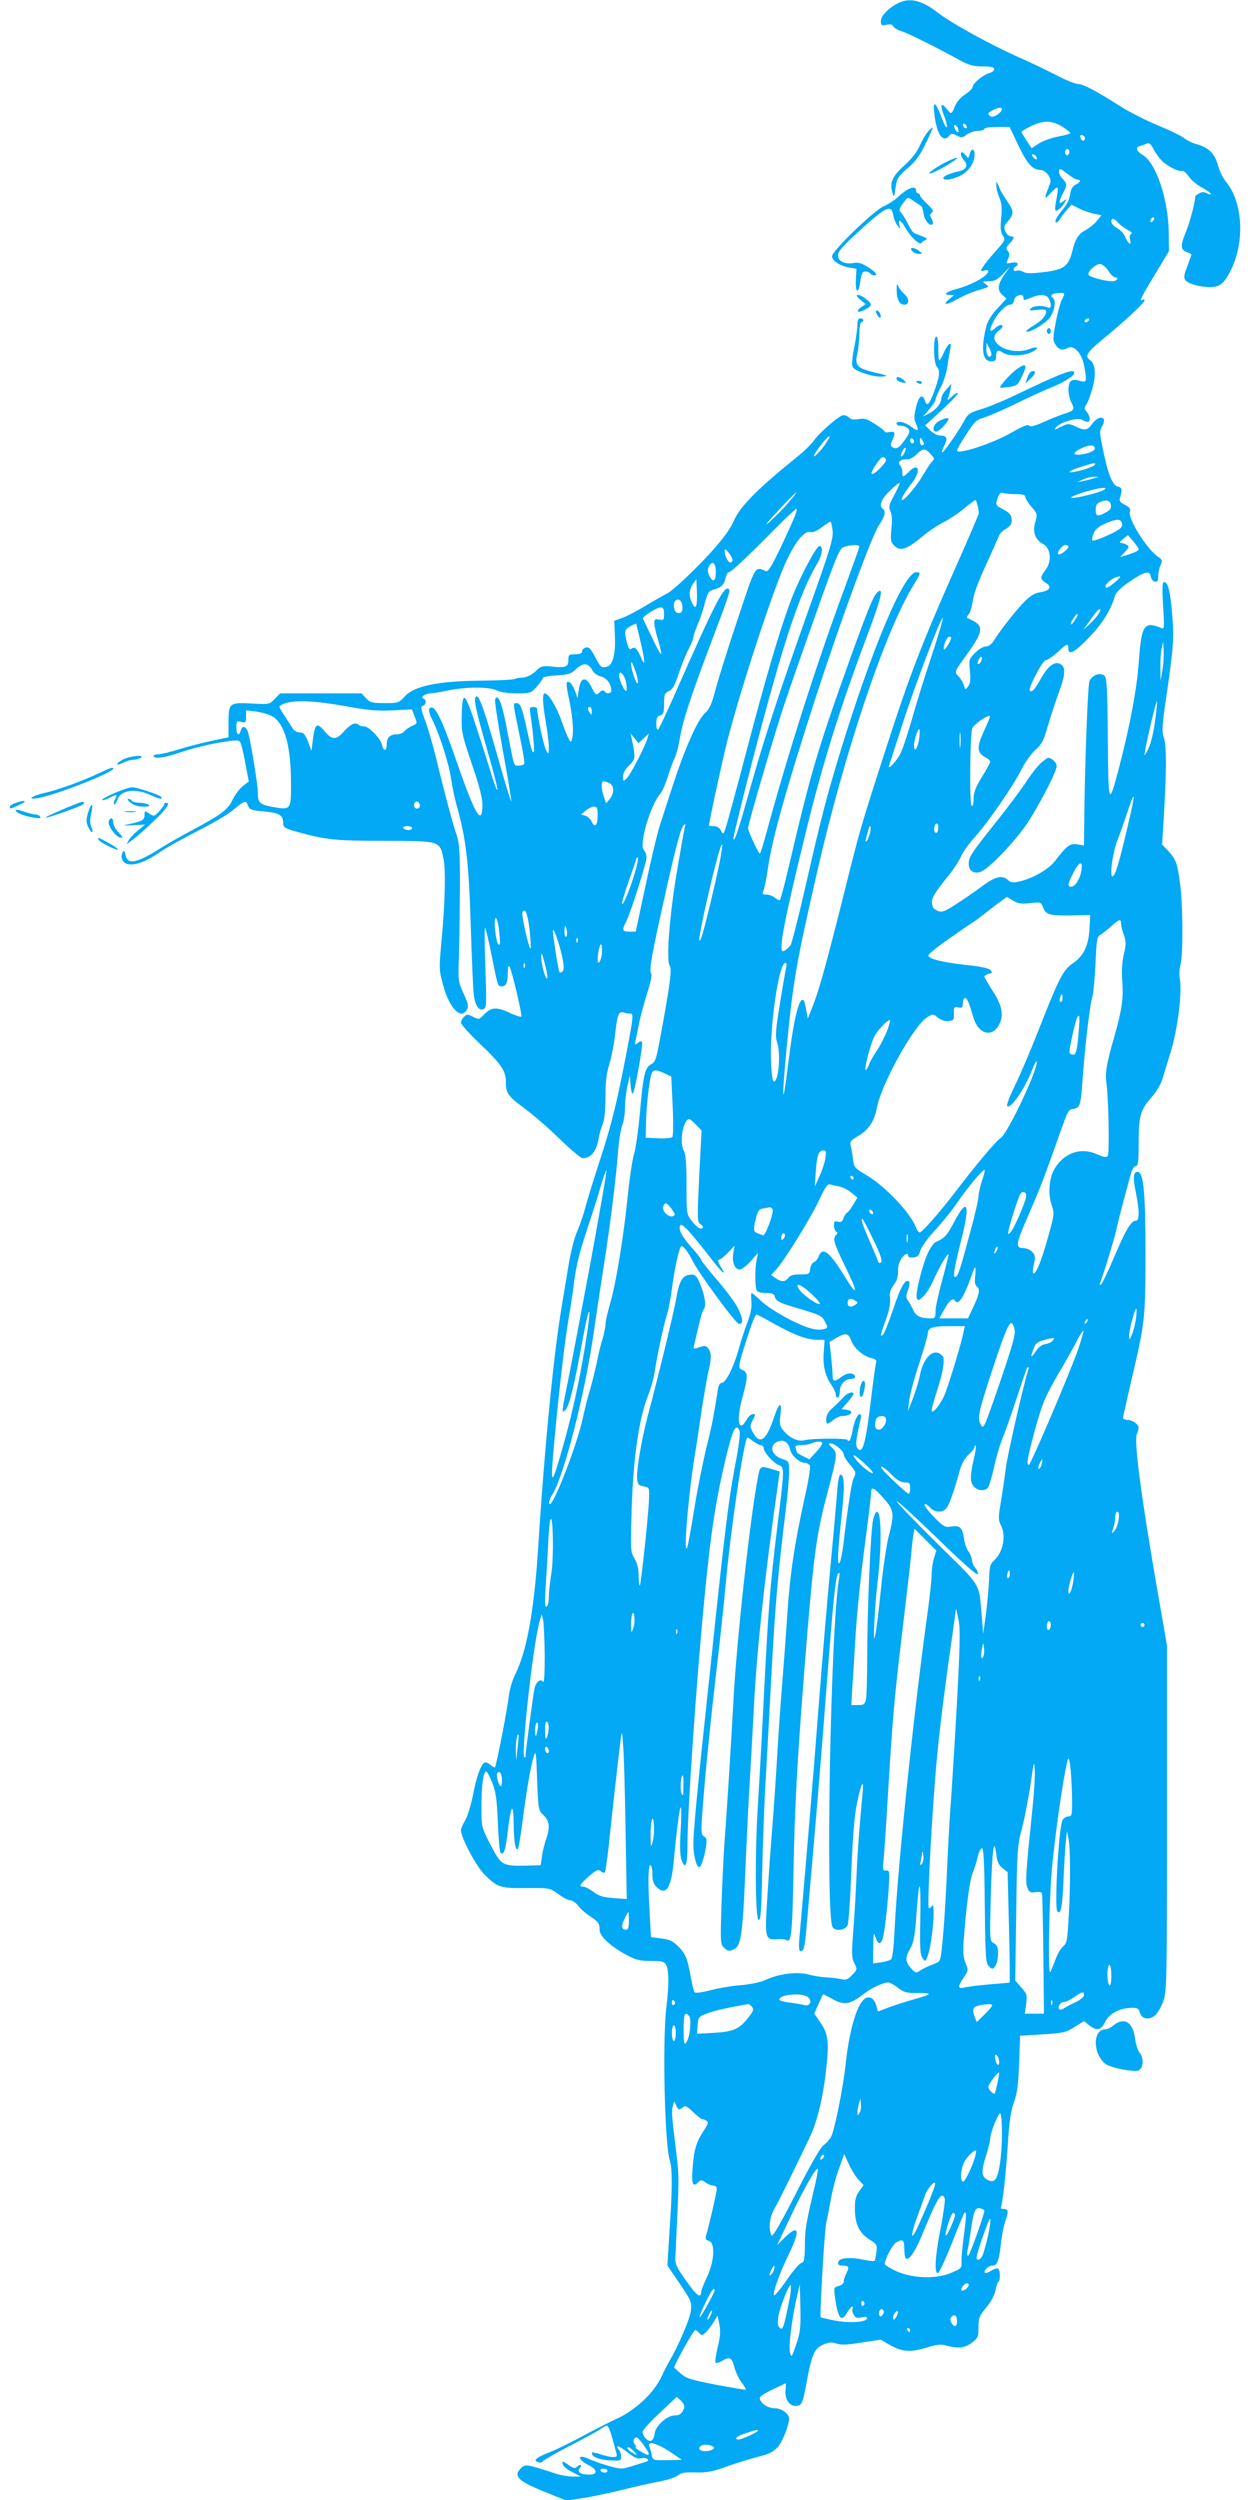 <?xml version="1.0" standalone="no"?>
<!DOCTYPE svg PUBLIC "-//W3C//DTD SVG 20010904//EN"
 "http://www.w3.org/TR/2001/REC-SVG-20010904/DTD/svg10.dtd">
<svg version="1.0" xmlns="http://www.w3.org/2000/svg"
 width="640pt" height="1280pt" viewBox="0 0 640 1280"
 preserveAspectRatio="xMidYMid meet">
<g transform="translate(0,1280) scale(0.1,-0.1)"
fill="#03a9f4" stroke="none">
<path d="M4605 12787 c-52 -24 -95 -67 -95 -94 0 -23 3 -25 29 -20 20 4 31 2
34 -7 3 -8 23 -20 44 -26 38 -13 171 -79 291 -145 53 -29 74 -35 123 -35 44 0
59 -4 59 -14 0 -8 -11 -17 -24 -20 -30 -7 -86 -53 -86 -71 0 -7 -17 -24 -38
-38 -22 -14 -45 -40 -52 -59 -19 -46 -18 -46 -45 -13 -29 36 -33 16 -9 -44 9
-22 14 -46 12 -52 -2 -7 -15 15 -27 49 -32 84 -46 91 -37 18 12 -104 44 -150
76 -111 10 12 16 13 39 1 24 -13 29 -12 51 5 14 10 40 19 58 19 17 0 32 5 32
10 0 6 28 10 64 10 l65 0 45 -94 c45 -95 73 -126 113 -126 13 0 30 -11 40 -26
14 -22 15 -31 4 -58 -26 -64 -25 -72 7 -36 16 19 33 32 36 29 4 -3 1 -30 -5
-58 -6 -29 -8 -55 -5 -58 7 -8 34 15 48 41 10 19 10 20 -6 7 -25 -21 -28 -9
-6 34 25 49 25 54 -1 81 -11 12 -19 30 -17 39 2 14 9 12 42 -14 21 -17 45 -31
52 -31 21 0 16 -14 -8 -25 -15 -7 -25 -22 -28 -45 -7 -40 -12 -50 -54 -102
-16 -21 -26 -41 -21 -45 4 -5 12 1 19 11 6 11 22 33 37 49 l25 29 40 -20 c22
-11 57 -23 77 -27 l37 -7 -26 -31 c-14 -17 -40 -37 -57 -46 -35 -18 -52 -45
-67 -108 -19 -76 -43 -94 -144 -106 -66 -8 -92 -8 -106 1 -11 6 -26 9 -35 6
-17 -7 -21 11 -5 21 22 14 9 26 -20 20 -30 -6 -30 -6 -19 19 9 20 9 29 -1 41
-11 13 -9 19 9 38 25 27 27 37 6 37 -9 0 -21 11 -27 25 -9 21 -8 29 9 48 34
37 35 55 5 99 -35 53 -38 58 -50 88 -10 24 -11 24 -11 3 -1 -13 6 -41 15 -63
13 -31 15 -57 10 -107 -5 -50 -3 -71 8 -88 15 -22 13 -26 -39 -84 -30 -34 -59
-70 -65 -82 -11 -19 -9 -20 9 -14 12 3 21 2 21 -3 0 -24 -82 -70 -163 -92 -53
-14 -71 -30 -35 -30 l23 -1 -24 -20 c-39 -32 -17 -33 40 -1 30 17 72 35 94 42
74 22 72 20 51 36 -18 13 -17 14 17 14 29 0 44 8 73 38 l36 37 -25 -35 c-39
-53 -43 -84 -16 -109 l22 -20 -46 -50 c-27 -28 -50 -65 -56 -87 -30 -118 -22
-184 24 -184 20 0 25 5 25 23 0 33 9 39 34 22 26 -19 97 -19 141 -1 48 21 44
38 -4 19 -49 -19 -118 -11 -155 18 -33 26 -33 52 -1 77 17 13 22 23 15 27 -6
4 -22 -3 -36 -16 -28 -26 -31 -12 -8 34 22 44 64 87 85 87 11 0 19 9 21 23 4
26 48 38 48 13 0 -15 3 -15 36 -1 49 20 81 19 94 -4 16 -32 13 -54 -7 -45 -27
12 -73 9 -86 -6 -10 -10 -4 -11 30 -7 24 3 45 2 47 -1 10 -18 -17 -53 -59 -77
-25 -15 -44 -30 -41 -32 11 -11 96 38 120 69 26 35 35 91 16 103 -18 11 0 25
31 25 34 0 33 2 15 -36 -8 -16 -22 -69 -31 -117 -15 -81 -15 -90 0 -113 16
-25 35 -30 63 -15 30 16 70 -27 82 -88 16 -87 15 -91 -22 -81 -21 7 -36 6 -45
-1 -18 -15 -16 -73 3 -111 18 -35 14 -41 -41 -58 -22 -7 -69 -26 -104 -42 -46
-20 -67 -25 -72 -17 -5 8 -35 -4 -96 -39 -92 -53 -273 -112 -273 -89 0 6 21
44 48 84 40 63 53 75 87 84 22 6 94 37 160 69 66 33 148 70 182 84 67 26 123
61 123 77 0 24 -61 1 -295 -111 -66 -32 -149 -66 -184 -76 -51 -15 -66 -25
-79 -49 -25 -50 -113 -177 -119 -172 -2 3 3 19 12 36 19 37 13 51 -21 51 -14
0 -37 12 -51 26 l-26 26 87 80 c48 44 84 83 81 86 -3 3 -17 -5 -32 -19 -23
-21 -25 -22 -18 -4 4 11 10 31 12 45 l4 25 -25 -28 c-14 -15 -26 -36 -26 -45
0 -26 -27 -60 -63 -79 l-32 -16 33 37 c17 20 32 43 32 50 0 7 12 35 26 62 15
27 30 76 35 109 4 33 11 72 14 88 11 41 -9 33 -30 -13 -10 -23 -21 -43 -25
-45 -4 -2 -6 23 -6 57 1 33 -3 63 -9 64 -18 6 -16 -137 2 -154 18 -18 14 -53
-17 -134 -23 -61 -35 -71 -45 -38 -12 37 -32 21 -45 -35 -10 -42 -11 -61 -2
-80 19 -42 14 -47 -21 -21 -34 26 -77 35 -77 16 0 -5 11 -10 24 -10 13 0 29
-7 36 -15 10 -13 8 -22 -15 -54 -30 -44 -45 -53 -65 -41 -11 7 -12 14 -2 35
18 39 15 48 -13 43 -14 -3 -25 -2 -25 2 0 4 -22 21 -50 39 -41 26 -55 31 -84
25 -26 -4 -40 -2 -51 10 -9 8 -23 12 -33 9 -27 -10 -122 -94 -146 -130 -12
-17 -49 -54 -82 -80 -206 -166 -294 -255 -326 -328 -24 -57 -92 -141 -202
-250 -61 -61 -124 -117 -141 -124 -16 -8 -67 -37 -112 -64 -45 -27 -99 -55
-120 -62 l-38 -13 3 -74 c5 -93 -10 -154 -40 -161 -28 -8 -34 -3 -59 46 -12
23 -26 45 -32 49 -15 9 -37 -2 -37 -18 0 -9 -12 -14 -35 -14 -32 0 -35 -3 -35
-29 0 -36 -14 -41 -83 -34 -46 5 -58 2 -75 -15 -28 -28 -56 -42 -85 -42 -13 0
-27 -3 -30 -6 -4 -4 -82 -8 -174 -9 -221 -2 -341 -27 -390 -80 -31 -34 -35
-35 -104 -35 -64 0 -74 3 -95 25 l-23 25 -209 0 -208 0 -28 -29 c-27 -28 -28
-28 -116 -23 -116 6 -120 3 -120 -97 l0 -76 -86 -18 c-47 -10 -121 -29 -166
-43 -44 -14 -93 -26 -108 -26 -16 -1 -27 -5 -24 -10 10 -15 56 -8 144 22 48
16 133 38 189 47 88 15 103 16 111 3 5 -8 17 -56 26 -108 l18 -93 -31 -24
c-17 -14 -40 -45 -52 -69 -23 -51 -58 -77 -206 -156 -55 -29 -123 -68 -152
-86 -131 -84 -179 -94 -190 -43 -5 25 -8 28 -15 15 -13 -24 -1 -53 25 -60 36
-9 94 12 161 58 34 24 123 73 197 111 74 37 154 84 179 105 65 53 69 54 79 27
9 -23 17 -26 86 -32 79 -8 95 -18 95 -64 0 -15 12 -23 53 -35 163 -46 205 -51
464 -51 291 -1 284 1 304 -94 12 -60 8 -231 -13 -446 -10 -113 -10 -125 12
-203 32 -116 91 -176 121 -121 9 17 6 32 -18 83 -27 60 -28 64 -23 196 2 74 4
232 5 350 0 178 -3 224 -17 265 -19 54 -63 218 -108 405 -16 63 -40 146 -54
183 -21 57 -23 69 -11 73 18 7 20 30 3 37 -18 7 10 27 37 27 11 0 52 7 90 15
92 19 211 19 249 0 17 -9 56 -15 101 -15 71 0 74 1 104 35 17 20 31 40 31 44
0 5 31 11 70 13 59 3 74 8 98 31 36 35 63 34 83 -2 10 -18 28 -31 47 -35 28
-7 52 -39 52 -71 0 -17 -26 -20 -35 -4 -5 7 -13 5 -25 -6 -18 -16 -20 -15 -40
24 -29 59 -56 56 -66 -6 l-7 -48 -11 32 c-13 37 -32 60 -43 50 -4 -4 -1 -33 6
-65 21 -94 29 -178 22 -214 -7 -32 -8 -32 -19 -11 -7 12 -24 54 -38 95 -26 72
-66 138 -85 138 -13 0 -11 -52 6 -150 8 -47 15 -103 15 -125 -1 -40 -1 -40
-15 -14 -11 20 -45 179 -45 212 0 4 -9 7 -20 7 -18 0 -20 -5 -15 -32 11 -68
23 -193 19 -197 -8 -9 -13 6 -34 104 -27 124 -35 145 -56 145 -19 0 -19 6 20
-184 14 -66 23 -123 20 -128 -3 -4 -16 -8 -29 -8 -26 0 -20 -18 -65 215 -21
108 -42 157 -55 124 -3 -8 15 -127 40 -264 25 -136 44 -252 43 -257 -2 -5 -32
92 -66 214 -73 257 -99 331 -114 322 -15 -10 -4 -61 57 -276 31 -105 54 -197
52 -202 -3 -6 -16 30 -31 79 -15 50 -48 153 -73 230 -64 198 -76 207 -79 68
-2 -81 2 -97 52 -245 37 -107 54 -173 54 -207 0 -116 -37 -55 -130 214 -82
237 -116 303 -141 278 -6 -6 -1 -28 15 -60 37 -73 86 -228 96 -303 5 -36 18
-99 30 -140 46 -166 60 -284 70 -600 5 -168 12 -328 15 -356 7 -62 25 -90 50
-81 16 7 17 22 10 215 -4 114 -5 204 -1 201 3 -3 17 -61 31 -130 35 -175 33
-169 54 -169 23 0 31 19 31 73 1 28 3 37 9 27 13 -23 66 -249 60 -255 -3 -3
-32 6 -63 21 -65 30 -93 27 -129 -12 -24 -25 -25 -25 -55 -10 -28 14 -32 14
-46 0 -9 -8 -16 -22 -16 -30 0 -9 43 -56 95 -106 112 -107 135 -140 135 -197
0 -59 11 -74 98 -138 42 -31 122 -100 178 -155 56 -54 108 -98 117 -98 43 0
72 36 83 105 3 20 12 51 20 70 9 22 14 71 14 139 0 75 5 122 20 167 10 35 24
102 29 149 12 109 18 123 45 116 11 -3 27 -6 35 -6 17 0 13 -28 -45 -320 -32
-161 -63 -279 -109 -420 -35 -107 -71 -222 -79 -256 -9 -34 -27 -87 -41 -119
-15 -33 -34 -109 -45 -179 -11 -66 -27 -161 -35 -211 -40 -237 -87 -713 -120
-1235 -21 -325 -59 -529 -119 -647 -13 -26 -27 -75 -31 -108 -7 -66 -64 -357
-71 -364 -2 -2 -13 4 -23 13 -11 10 -25 15 -31 11 -19 -12 -41 -73 -59 -169
-10 -50 -28 -107 -39 -126 -12 -19 -22 -42 -22 -51 0 -37 79 -186 121 -227 67
-66 79 -70 214 -69 120 1 120 1 164 -31 24 -18 52 -32 62 -32 10 0 27 -12 39
-27 11 -15 37 -38 58 -52 46 -30 52 -39 52 -73 0 -32 60 -87 143 -130 42 -23
65 -28 119 -28 58 0 69 -3 79 -21 14 -27 15 -100 1 -214 -21 -170 -9 -701 17
-785 14 -45 14 -142 -1 -362 l-11 -177 63 -93 c60 -89 62 -94 57 -141 -5 -41
-64 -178 -110 -257 -9 -14 -27 -50 -41 -80 -38 -83 -140 -177 -237 -218 -24
-11 -98 -48 -164 -84 -66 -35 -142 -73 -170 -83 -27 -10 -56 -24 -64 -31 -13
-11 -12 -14 3 -20 10 -4 21 -2 25 4 4 6 65 41 136 78 72 37 142 75 157 85 14
11 30 19 36 19 5 0 17 -26 25 -57 9 -32 19 -68 22 -80 6 -20 4 -23 -18 -23
-13 0 -43 7 -66 15 -22 8 -41 10 -41 6 0 -20 35 -35 91 -38 56 -3 59 -2 59 20
0 13 -5 28 -12 35 -6 6 -9 14 -6 17 2 3 26 -11 51 -31 35 -28 52 -35 71 -30
25 6 48 -11 24 -18 -7 -2 -39 -12 -70 -22 -54 -17 -59 -17 -120 0 -35 10 -82
26 -105 37 -61 27 -57 -4 5 -35 42 -22 42 -46 0 -46 -47 0 -66 14 -49 34 15
18 1 22 -16 5 -9 -9 -20 -6 -43 11 -30 21 -32 21 -29 4 2 -11 24 -29 49 -41
l44 -23 -40 0 c-22 0 -60 6 -85 14 -154 50 -158 50 -179 31 -47 -43 -19 -69
138 -131 l93 -37 79 12 c44 6 135 26 202 42 68 17 156 37 196 44 41 8 82 21
93 31 15 13 35 17 91 15 59 -1 89 5 158 30 47 17 119 39 160 50 60 15 80 25
103 51 25 30 57 111 57 145 0 25 -39 53 -75 53 -36 0 -75 28 -75 53 0 7 28 25
62 41 35 17 65 31 69 33 3 2 3 -13 1 -32 -6 -48 20 -87 55 -83 30 3 33 11 57
142 23 123 38 154 82 172 28 12 43 13 67 5 22 -8 55 -7 128 5 l98 15 43 -25
c66 -38 107 -41 188 -17 58 18 78 20 108 11 59 -16 93 -12 129 16 30 23 33 30
33 78 0 48 4 59 40 102 25 30 43 64 47 87 3 20 10 40 14 43 12 7 11 61 -1 69
-5 3 -21 -2 -35 -11 -14 -9 -28 -14 -32 -11 -10 10 18 37 38 37 25 0 35 28 44
115 4 39 14 87 21 109 19 53 18 66 -7 66 -11 0 -18 4 -15 8 9 15 26 168 36
322 7 114 15 171 31 215 17 47 23 91 27 201 l5 141 116 7 c106 7 120 10 163
38 l48 30 26 -21 c40 -31 61 -27 83 18 22 43 76 71 136 71 28 0 36 -4 41 -24
8 -32 43 -40 74 -18 14 10 34 43 45 73 19 52 20 79 20 939 l0 885 -47 270
c-84 483 -122 772 -108 810 5 14 10 30 10 35 0 17 -32 40 -56 40 -13 0 -24 5
-24 10 0 6 20 94 44 198 69 296 70 305 71 642 0 313 -10 420 -40 420 -23 0
-25 -29 -10 -103 19 -93 20 -147 1 -147 -25 0 -52 -46 -111 -185 -32 -75 -62
-138 -68 -142 -7 -4 -8 0 -3 13 16 39 74 230 81 264 3 19 20 85 36 145 16 61
34 127 40 148 6 21 16 37 24 37 12 0 15 22 15 120 0 138 9 168 70 237 26 30
46 66 56 102 9 31 22 74 29 96 40 113 69 325 56 400 -4 22 -2 56 3 75 14 48
13 315 -3 424 -14 100 -21 117 -62 162 l-29 30 10 165 c13 219 13 345 -2 386
-10 27 -8 63 15 215 36 252 39 286 28 420 -10 115 -21 158 -42 158 -8 0 -9
-37 -4 -122 7 -116 7 -121 -11 -113 -86 36 -100 14 -113 -170 -10 -140 -44
-323 -100 -540 -55 -208 -56 -206 -59 141 -2 260 -5 314 -17 324 -22 19 -64 4
-77 -28 -9 -24 -25 -453 -27 -749 l-1 -92 -35 6 c-36 6 -55 -8 -114 -86 -29
-39 -109 -86 -173 -102 -42 -10 -52 -9 -67 5 -30 27 -65 19 -133 -32 -35 -26
-95 -67 -132 -91 -58 -38 -71 -43 -94 -35 -19 7 -28 18 -30 37 -4 29 12 54 87
147 24 30 52 73 62 96 10 23 42 68 72 100 69 78 196 262 237 344 17 36 50 81
71 100 33 29 43 49 63 120 14 47 38 122 55 168 37 99 39 137 10 152 -29 16
-62 -8 -100 -75 -31 -56 -46 -72 -56 -61 -11 10 65 156 82 156 8 0 35 18 59
40 49 46 56 48 56 20 0 -38 33 -20 105 55 68 71 112 140 132 210 6 21 28 44
78 78 77 52 102 58 107 25 2 -13 11 -24 21 -26 13 -3 17 3 17 27 0 16 5 42 12
57 11 24 10 28 -16 46 -59 43 -152 194 -141 228 5 14 -2 23 -25 35 -26 13 -31
21 -25 38 12 41 10 51 -13 56 -27 7 -50 66 -77 200 -16 78 -16 87 -1 111 28
49 -18 57 -52 10 -26 -35 -38 -36 -86 -13 -31 14 -39 15 -63 3 -46 -23 -49
-24 -35 -7 21 26 107 50 131 38 11 -6 24 -11 30 -11 16 0 13 31 -5 51 -14 16
-14 20 0 41 8 13 22 52 31 86 18 71 13 120 -16 140 -27 19 -12 41 79 115 94
76 202 177 202 189 0 5 -4 6 -10 3 -20 -13 -8 12 63 129 l72 120 -1 95 c-2
168 -64 354 -131 396 -36 22 -42 40 -15 48 9 2 25 8 34 12 12 5 21 -2 33 -27
10 -18 27 -44 39 -56 26 -30 91 -63 108 -57 7 3 22 -10 34 -28 12 -18 42 -44
68 -57 25 -14 46 -29 46 -33 0 -4 -9 -3 -20 3 -14 8 -26 8 -40 0 -11 -6 -20
-12 -20 -14 0 -26 -26 -128 -45 -175 -32 -77 -32 -99 0 -111 14 -5 25 -11 25
-14 0 -2 -10 -29 -21 -60 -18 -45 -19 -59 -9 -71 16 -19 73 -35 127 -35 50 0
74 21 109 95 69 146 55 344 -30 446 -14 16 -32 53 -40 83 -18 62 -47 90 -110
108 -22 6 -50 20 -62 30 -12 10 -74 41 -138 67 -64 27 -150 71 -192 98 -120
77 -187 112 -215 113 -14 0 -65 21 -114 47 -49 25 -132 65 -185 88 -143 63
-351 177 -425 235 -74 57 -134 72 -190 47z m525 -545 c0 -17 -39 -44 -55 -39
-21 9 -19 20 8 33 28 14 47 16 47 6z m313 -93 c20 -13 37 -27 37 -30 0 -4 -28
-12 -62 -18 -35 -7 -79 -23 -100 -36 l-36 -24 -26 39 c-14 22 -26 42 -26 45 0
3 24 17 53 31 62 30 107 27 160 -7z m-493 0 c0 -6 -4 -7 -10 -4 -5 3 -10 11
-10 16 0 6 5 7 10 4 6 -3 10 -11 10 -16z m-46 -5 c10 -25 -1 -29 -14 -5 -6 12
-7 21 -1 21 5 0 12 -7 15 -16z m651 -52 c0 -18 -20 -15 -23 4 -3 10 1 15 10
12 7 -3 13 -10 13 -16z m-82 -78 c-4 -10 -9 -12 -15 -6 -12 12 -1 35 12 27 5
-3 6 -13 3 -21z m-168 -15 c11 -17 -1 -21 -15 -4 -8 9 -8 15 -2 15 6 0 14 -5
17 -11z m597 -331 c-7 -7 -12 -8 -12 -2 0 14 12 26 19 19 2 -3 -1 -11 -7 -17z
m-176 -9 c10 -12 32 -28 49 -37 17 -8 24 -17 18 -19 -9 -3 -11 -14 -7 -30 9
-34 -9 -23 -25 14 -6 16 -25 36 -41 45 -17 9 -30 24 -30 33 0 21 13 19 36 -6z
m-51 -246 c11 -18 26 -32 33 -33 24 0 11 -20 -14 -20 -36 0 -113 21 -120 32
-10 15 38 59 60 56 12 -2 30 -17 41 -35z m-100 -253 c-3 -5 -11 -10 -16 -10
-6 0 -7 5 -4 10 3 6 11 10 16 10 6 0 7 -4 4 -10z m-500 -180 c-11 -18 -25 1
-25 33 l1 32 15 -28 c8 -15 12 -32 9 -37z m-855 -462 c-38 -52 -74 -77 -39
-27 33 47 62 80 66 75 3 -2 -10 -24 -27 -48z m460 21 c0 -5 -4 -9 -10 -9 -5 0
-10 7 -10 16 0 8 5 12 10 9 6 -3 10 -10 10 -16z m50 -11 c0 -5 -4 -8 -10 -8
-5 0 -10 10 -10 23 0 18 2 19 10 7 5 -8 10 -18 10 -22z m874 -17 c9 -14 -17
-30 -62 -37 -50 -8 -55 6 -9 29 36 18 63 21 71 8z m-974 -31 c-6 -12 -14 -19
-17 -17 -2 3 1 15 7 27 6 12 14 19 17 17 2 -3 -1 -15 -7 -27z m135 -5 c19 -20
21 -26 10 -35 -8 -7 -27 -35 -43 -63 -33 -58 -98 -137 -113 -137 -10 0 10 36
53 91 45 59 31 103 -17 55 -32 -32 -35 -32 -35 -3 0 13 -6 29 -12 35 -16 16 6
33 37 30 11 -1 32 10 47 25 33 33 45 34 73 2z m-229 -27 c8 -12 -63 -84 -73
-74 -8 7 44 86 57 86 5 0 12 -5 16 -12z m1069 -28 c-8 -13 -112 -43 -128 -37
-6 2 17 14 53 25 75 24 83 25 75 12z m-5 -69 c-14 -4 -38 -11 -55 -14 l-30 -6
30 14 c17 8 41 14 55 14 l25 -1 -25 -7z m-1021 -85 c-27 -50 -30 -61 -20 -84
8 -17 10 -48 5 -89 -5 -53 -4 -67 11 -83 32 -36 66 -25 150 45 28 24 73 54
102 69 29 14 77 46 107 71 31 25 58 45 60 45 6 0 19 -54 17 -70 -2 -8 -62
-150 -136 -315 -158 -357 -224 -531 -338 -885 -133 -412 -134 -415 -222 -770
-90 -357 -122 -472 -157 -560 l-22 -55 -8 44 c-4 24 -10 46 -13 49 -22 22 -50
-88 -76 -298 -34 -279 -39 -231 -9 80 32 322 47 410 155 881 141 614 345 1220
489 1458 42 68 42 71 17 71 -62 0 -224 -383 -386 -910 -74 -244 -96 -329 -176
-677 -38 -168 -75 -313 -81 -322 -16 -19 -30 -31 -40 -31 -23 0 9 165 118 610
87 354 171 625 315 1008 69 184 85 247 54 222 -23 -19 -48 -80 -145 -350 -168
-469 -198 -574 -315 -1072 -20 -87 -40 -158 -43 -158 -4 0 -16 7 -26 15 -11 8
-30 15 -43 15 -20 0 -22 3 -12 26 5 15 14 61 20 103 20 147 92 405 241 866
131 405 294 849 330 899 29 41 35 70 18 81 -22 14 -8 50 36 92 25 25 48 43 50
40 2 -2 -10 -29 -27 -61z m1070 24 c-20 -12 -134 -40 -155 -39 -15 0 -14 3 6
11 75 32 198 55 149 28z m-1607 -57 c-22 -27 -62 -68 -89 -93 -27 -26 -37 -32
-23 -15 30 37 143 155 148 155 2 0 -14 -21 -36 -47z m1159 37 c36 0 49 -4 49
-15 0 -8 14 -30 31 -50 31 -35 31 -38 20 -77 -16 -50 -1 -92 39 -113 40 -21
47 -87 14 -132 -30 -40 -30 -47 2 -68 32 -21 19 -40 -34 -48 -27 -5 -50 -19
-83 -54 -44 -46 -117 -139 -152 -195 -11 -17 -26 -28 -40 -28 -13 0 -37 -15
-55 -33 -31 -32 -32 -36 -26 -93 4 -44 2 -64 -9 -78 -14 -19 -15 -19 -22 5 -4
13 -16 34 -27 46 -23 24 -26 17 55 130 67 95 72 127 22 153 -16 8 -32 16 -34
17 -2 2 2 10 9 18 8 9 17 41 21 71 4 32 31 104 67 181 32 71 62 137 66 148 3
11 19 28 36 37 20 11 30 25 30 40 0 31 -9 42 -47 62 -36 18 -38 22 -23 61 7
19 15 25 26 21 9 -3 38 -6 65 -6z m487 -57 c2 -16 -5 -26 -27 -37 -43 -23 -51
-20 -51 14 0 22 6 33 23 40 33 13 52 8 55 -17z m-1618 -55 c-7 -18 -40 -91
-73 -161 -48 -100 -64 -126 -76 -121 -57 24 -51 34 -143 -243 -48 -142 -98
-303 -113 -358 -21 -80 -32 -105 -55 -126 -18 -15 -48 -66 -75 -130 -42 -94
-67 -166 -155 -440 -15 -47 -49 -190 -76 -318 l-49 -231 -32 0 c-37 0 -40 8
-18 49 23 45 105 302 105 329 0 14 -6 33 -14 41 -25 28 35 231 84 286 10 11
27 50 39 87 11 37 27 80 35 96 8 16 20 60 26 97 14 89 55 214 157 485 98 258
104 278 94 285 -25 15 -69 -70 -271 -528 -45 -103 -86 -190 -91 -193 -5 -3 -9
11 -9 31 0 28 5 38 20 42 17 5 20 14 20 59 0 48 3 56 25 66 19 8 31 30 51 92
15 45 38 101 51 125 12 24 23 50 23 58 0 8 10 37 22 65 12 27 29 77 37 111 14
52 20 62 44 68 39 10 55 25 62 60 4 16 11 29 16 29 12 0 96 79 237 222 58 59
108 105 110 103 3 -2 -1 -19 -8 -37z m1674 -35 c5 -11 0 -23 -14 -33 -31 -22
-130 -64 -137 -57 -3 4 0 20 6 36 9 20 27 36 59 50 58 25 78 26 86 4z m-1481
-40 c4 -41 -10 -87 -120 -397 -147 -412 -231 -667 -306 -936 -58 -206 -75
-256 -82 -248 -6 6 141 583 215 837 81 285 150 470 213 573 27 45 34 94 12 92
-17 -1 -108 -176 -148 -284 -57 -154 -125 -385 -227 -773 -50 -191 -97 -364
-104 -384 -12 -36 -13 -37 -25 -15 -7 14 -21 22 -36 22 -14 0 -25 2 -25 3 0
17 67 327 91 422 69 273 244 807 309 941 46 96 91 148 118 140 12 -4 33 4 58
23 21 16 42 30 45 30 4 1 9 -20 12 -46z m1567 -95 c0 -8 -21 -18 -70 -33 l-25
-7 25 26 c21 23 22 29 10 36 -8 5 -22 10 -30 10 -10 0 -7 7 10 20 l25 20 28
-32 c15 -18 27 -36 27 -40z m-1430 13 c0 -4 -34 -98 -74 -208 -142 -382 -288
-838 -407 -1275 -13 -49 -26 -88 -29 -88 -7 0 -60 115 -60 130 0 21 141 502
189 643 26 78 99 287 162 464 101 285 117 324 139 332 32 12 80 14 80 2z
m1070 1 c0 -14 -38 -44 -50 -40 -14 4 17 48 36 48 8 0 14 -4 14 -8z m-1720
-68 c0 -8 -4 -14 -10 -14 -12 0 -30 34 -30 57 1 16 3 15 20 -6 11 -13 20 -29
20 -37z m-85 -62 c0 -49 -14 -58 -33 -20 -10 21 -10 33 -2 48 17 33 35 18 35
-28z m2045 -52 c-36 -30 -50 -36 -50 -22 0 11 30 38 50 45 33 12 33 6 0 -23z
m-2145 -119 c-5 -13 -9 -12 -20 9 -19 34 -18 71 3 100 l17 25 3 -59 c2 -32 0
-66 -3 -75z m-72 2 c6 -32 -5 -48 -27 -40 -16 6 -22 48 -9 60 14 15 31 6 36
-20z m-93 -47 c0 -30 -2 -33 -25 -28 -21 4 -25 1 -25 -19 0 -13 9 -53 20 -88
11 -36 17 -67 15 -70 -3 -2 -24 36 -47 85 -23 49 -44 92 -46 96 -5 10 70 58
90 58 14 0 18 -8 18 -34z m2222 -3 c-11 -16 -33 -39 -48 -53 l-28 -25 29 40
c44 62 47 65 57 65 5 0 0 -12 -10 -27z m-118 -27 c-9 -15 -19 -25 -21 -22 -3
2 3 16 13 30 9 15 19 25 21 22 3 -2 -3 -16 -13 -30z m-732 -178 c-34 -101 -80
-248 -102 -327 -23 -80 -50 -161 -60 -180 -19 -38 -68 -89 -58 -61 3 8 33 103
68 210 63 198 199 555 207 546 3 -3 -22 -87 -55 -188z m-1493 69 c24 -103 26
-136 5 -88 -22 51 -34 63 -50 50 -10 -8 -15 -2 -23 28 -16 57 -14 71 17 87 15
8 28 14 29 13 0 -1 11 -42 22 -90z m1591 18 c0 -15 -34 -69 -37 -59 -5 16 15
64 27 64 5 0 10 -2 10 -5z m1082 -165 l-10 -55 -1 66 c0 37 2 82 7 100 l7 34
3 -45 c1 -25 -1 -70 -6 -100z m-928 46 c-3 -9 -10 -16 -15 -16 -6 0 -5 9 1 21
13 24 24 20 14 -5z m-1769 -57 c18 -53 13 -82 -5 -33 -15 38 -24 84 -17 84 3
0 13 -23 22 -51z m-49 -55 c3 -19 4 -37 1 -40 -8 -9 -37 52 -37 77 0 34 28 5
36 -37z m-1436 -120 c115 -21 165 -25 242 -21 l97 5 14 -36 c14 -36 14 -37
-12 -48 -14 -6 -32 -18 -40 -27 -7 -10 -25 -17 -40 -17 -35 0 -51 -17 -51 -52
0 -37 -17 -36 -25 1 -7 31 -72 97 -93 92 -8 -1 -20 3 -27 9 -17 14 -40 3 -78
-39 -36 -41 -59 -39 -96 6 -38 46 -49 38 -59 -43 l-7 -59 -18 48 c-15 38 -23
47 -43 47 -15 0 -30 10 -40 28 -10 15 -28 44 -42 65 -14 20 -23 39 -21 41 41
34 151 34 339 0z m4144 -74 c-6 -52 -21 -115 -33 -140 -11 -25 -21 -40 -21
-35 0 27 59 280 64 274 2 -2 -3 -47 -10 -99z m-2884 48 c0 -19 -2 -20 -10 -8
-13 19 -13 30 0 30 6 0 10 -10 10 -22z m-1637 -25 c65 -37 97 -151 97 -350 0
-130 -1 -131 -97 -114 -65 13 -73 21 -73 76 0 36 -31 227 -48 299 -9 36 -31
46 -39 17 -9 -33 -23 -24 -23 14 0 33 2 35 25 29 23 -6 25 -3 25 26 l0 33 51
-6 c28 -4 65 -14 82 -24z m3648 -69 c-42 -90 -41 -118 7 -143 12 -6 22 -16 22
-21 0 -5 -19 -40 -42 -77 -32 -51 -42 -78 -43 -110 0 -24 -4 -42 -10 -40 -12
3 -9 363 3 398 8 20 80 71 91 63 2 -2 -11 -33 -28 -70z m-335 -48 c-8 -49 -26
-73 -26 -33 0 29 20 90 27 83 3 -3 2 -25 -1 -50z m211 -38 c-2 -18 -4 -4 -4
32 0 36 2 50 4 33 2 -18 2 -48 0 -65z m-1621 42 l26 25 -7 -25 c-13 -45 -88
-189 -107 -206 -17 -16 -18 -16 -18 10 0 18 11 38 31 57 33 31 34 40 13 139
l-6 25 21 -25 20 -25 27 25z m-175 -230 c24 -13 25 -51 1 -81 l-19 -22 -11 33
c-15 41 -15 80 -1 80 6 0 19 -5 30 -10z m2653 -220 c-44 -187 -62 -248 -76
-256 -19 -12 -3 115 24 186 14 36 33 90 43 120 49 150 52 133 9 -50z m-3624
104 c0 -8 -7 -14 -15 -14 -15 0 -21 21 -9 33 10 9 24 -2 24 -19z m910 -48 c0
-52 -15 -68 -31 -32 -6 13 -21 27 -33 30 l-21 6 24 20 c13 11 32 20 42 20 16
0 19 -8 19 -44z m1742 -78 c-3 -12 -8 -16 -14 -10 -6 6 -7 20 -3 32 9 28 25 8
17 -22z m-1296 15 c-3 -10 -21 -111 -40 -224 -39 -232 -56 -460 -37 -483 13
-15 0 -109 -51 -382 -18 -97 -24 -113 -44 -123 -31 -14 -41 -55 -58 -252 -8
-90 -22 -184 -30 -209 -8 -25 -22 -117 -31 -205 -22 -215 -60 -451 -90 -555
-14 -47 -25 -97 -25 -111 0 -14 -7 -48 -15 -75 -9 -27 -22 -80 -29 -119 -8
-38 -24 -101 -35 -140 -12 -38 -28 -104 -37 -145 -29 -140 -162 -480 -172
-438 -2 9 5 29 15 44 59 91 170 523 214 839 11 77 33 223 49 325 34 214 65
463 75 600 4 52 14 110 21 129 8 18 14 60 14 92 0 32 6 82 13 111 l12 53 3
-47 c2 -27 7 -48 11 -48 10 0 56 258 48 266 -4 4 -14 1 -22 -6 -14 -12 -16
-10 -11 11 3 13 10 51 17 84 6 33 25 103 41 155 22 69 28 98 20 110 -7 13 4
83 44 266 57 262 95 421 113 467 11 29 26 38 17 10z m-1396 -3 c0 -5 -9 -10
-19 -10 -11 0 -23 5 -26 10 -4 6 5 10 19 10 14 0 26 -4 26 -10z m2345 -22 c-4
-18 -12 -37 -17 -43 -7 -7 -8 -2 -3 15 3 14 9 33 11 43 9 30 16 18 9 -15z
m-770 -150 c-24 -119 -82 -359 -94 -388 -20 -51 -11 14 24 170 43 190 76 312
82 306 3 -2 -3 -42 -12 -88z m-435 -58 c-25 -84 -58 -165 -65 -158 -3 3 13 56
35 119 22 62 40 115 40 118 0 2 3 2 6 -1 3 -4 -4 -38 -16 -78z m2287 14 c-7
-44 -32 -84 -52 -84 -21 0 -19 13 10 70 30 60 50 66 42 14z m-263 -168 c52 6
56 5 65 -18 16 -42 30 -46 140 -45 l103 2 -4 -70 c-4 -86 -30 -140 -85 -177
-49 -34 -69 -71 -172 -333 -43 -110 -99 -242 -125 -294 -25 -51 -43 -98 -40
-103 15 -23 92 88 129 185 10 26 20 46 22 43 18 -17 -146 -369 -184 -393 -25
-16 -131 -143 -235 -280 -75 -98 -167 -203 -179 -203 -5 0 -14 11 -19 25 -29
76 -159 213 -255 269 -60 36 -63 39 -68 84 -3 26 -8 56 -12 68 -5 17 1 26 38
47 54 32 84 76 97 146 22 120 189 420 256 462 31 19 31 19 57 -2 16 -12 38
-19 54 -17 25 3 28 7 27 39 -1 32 1 35 23 31 19 -4 23 0 23 22 0 14 5 26 10
26 12 0 21 -22 42 -94 25 -90 95 -112 133 -43 26 48 16 100 -34 176 -22 35
-41 67 -41 71 0 4 10 10 22 14 20 5 21 7 8 20 -9 9 -56 19 -121 25 -117 13
-190 30 -196 47 -3 10 63 60 221 167 23 15 52 36 66 48 14 11 45 35 70 54 l45
33 32 -19 c25 -16 42 -18 87 -13z m-2562 -141 c5 -48 7 -89 5 -91 -8 -9 -49
175 -42 186 15 24 27 -9 37 -95z m-158 13 c8 -74 8 -94 -3 -82 -13 13 -25 134
-13 134 5 0 12 -24 16 -52z m3186 23 c0 -10 6 -36 14 -58 12 -34 12 -49 0 -99
-9 -39 -12 -86 -8 -139 7 -85 -2 -146 -40 -280 -40 -139 -49 -189 -41 -241 11
-77 16 -358 7 -372 -7 -10 -19 -8 -57 9 -81 36 -166 7 -215 -74 -28 -46 -35
-127 -17 -182 14 -40 14 -51 1 -103 -43 -164 -75 -252 -93 -252 -4 0 -4 20 2
45 9 38 8 48 -8 65 -10 11 -31 20 -47 20 -41 0 -37 22 32 179 57 131 82 197
154 401 47 132 44 127 75 133 32 7 35 19 46 177 11 146 35 357 47 392 6 18 13
96 17 172 5 123 8 140 25 150 11 6 36 26 55 43 42 38 51 40 51 14z m-2838 -36
c3 -14 1 -28 -3 -31 -5 -3 -9 9 -9 25 0 38 6 40 12 6z m-26 -123 c12 -54 13
-77 5 -85 -6 -6 -13 -8 -16 -5 -6 5 -35 191 -34 213 1 22 29 -55 45 -123z m81
66 c-3 -8 -6 -5 -6 6 -1 11 2 17 5 13 3 -3 4 -12 1 -19z m125 -55 c-2 -39 -22
-73 -22 -36 0 32 12 84 18 78 3 -3 5 -21 4 -42z m-288 -75 c8 -32 11 -58 6
-58 -9 0 -30 80 -29 112 1 27 4 21 23 -54z m-107 0 c-3 -8 -6 -5 -6 6 -1 11 2
17 5 13 3 -3 4 -12 1 -19z m1339 5 c-2 -10 -17 -94 -32 -186 -23 -140 -25
-174 -16 -201 20 -54 10 -195 -14 -203 -8 -3 -13 28 -16 94 -9 178 39 513 73
513 6 0 8 -8 5 -17z m1414 -163 c0 -11 -4 -20 -9 -20 -5 0 -7 9 -4 20 3 11 7
20 9 20 2 0 4 -9 4 -20z m84 -157 c-8 -107 -14 -133 -29 -133 -8 0 -16 4 -19
9 -5 8 30 166 40 183 11 18 13 5 8 -59z m-983 -13 c-11 -29 -36 -77 -56 -106
-19 -30 -35 -57 -35 -62 0 -4 -7 -17 -14 -28 -19 -24 18 125 41 170 16 32 73
90 80 83 2 -3 -5 -28 -16 -57z m-1138 -216 l34 -16 7 -151 c4 -87 3 -154 -2
-159 -5 -5 -38 -8 -73 -6 l-63 3 2 90 c3 85 16 199 28 238 7 21 24 22 67 1z
m161 -263 l28 -29 -12 -233 c-10 -209 -10 -235 4 -245 20 -14 20 -24 2 -24 -8
0 -28 17 -43 37 -28 36 -28 38 -28 187 0 109 -4 158 -14 175 -24 42 -3 161 28
161 4 0 20 -13 35 -29z m662 -171 c-3 -22 -17 -63 -30 -92 l-24 -53 5 80 c6
82 14 105 41 105 11 0 13 -8 8 -40z m-1201 -526 c-47 -252 -99 -525 -115 -605
-35 -171 -36 -179 -15 -158 19 19 45 123 86 349 40 220 51 200 14 -26 -30
-183 -70 -363 -120 -536 -55 -192 -59 -182 -34 82 23 249 55 519 74 620 7 41
19 118 25 170 12 90 27 151 84 320 14 41 37 115 51 164 14 48 28 86 30 84 3
-2 -34 -211 -80 -464z m2004 414 c-10 -29 -18 -66 -19 -81 0 -16 -18 -97 -41
-180 -54 -201 -63 -230 -77 -235 -15 -5 -7 43 29 187 48 188 33 226 -36 94
-36 -69 -49 -83 -95 -103 -8 -3 -25 -26 -37 -51 -28 -55 -68 -213 -59 -235 6
-15 9 -14 32 7 15 13 37 49 51 79 29 67 73 143 79 137 2 -2 -12 -59 -31 -128
-19 -68 -35 -141 -35 -161 0 -35 -2 -38 -27 -38 -50 0 -74 12 -88 44 -8 17
-20 39 -27 48 -10 14 -10 24 1 53 7 20 10 39 6 43 -18 18 -44 -26 -80 -136
-23 -67 -46 -127 -53 -134 -18 -18 -15 -4 14 76 17 47 24 83 21 108 -4 28 1
44 19 69 16 22 23 44 22 70 -1 21 6 49 16 63 17 27 36 34 36 15 0 -6 12 -9 27
-7 21 2 29 10 35 35 5 18 38 64 77 106 37 40 87 102 111 138 49 72 129 169
140 169 4 0 -1 -24 -11 -52z m-659 12 c0 -5 -2 -10 -4 -10 -3 0 -8 5 -11 10
-3 6 -1 10 4 10 6 0 11 -4 11 -10z m-72 -45 c18 -4 46 -18 62 -32 l30 -25 -22
-37 c-12 -20 -26 -38 -31 -40 -4 -2 -13 -14 -18 -28 -7 -18 -14 -23 -29 -18
-16 5 -20 2 -20 -19 0 -14 5 -28 11 -32 8 -4 8 -9 0 -17 -19 -19 -12 -41 49
-167 64 -129 63 -157 -3 -49 -79 130 -116 159 -136 105 -5 -13 -16 -26 -25
-29 -8 -3 -16 -18 -18 -34 -3 -26 -6 -28 -51 -28 -35 0 -52 -5 -61 -18 -16
-21 -35 -22 -65 -1 l-23 16 25 27 c42 44 182 271 222 359 28 61 42 81 54 78 9
-3 31 -7 49 -11z m956 -51 c-3 -28 -63 -167 -80 -184 -14 -13 -15 -12 -9 15 9
42 46 156 57 178 12 23 34 16 32 -9z m-1815 -64 c19 -27 20 -31 6 -37 -22 -8
-58 28 -49 50 9 24 17 21 43 -13z m516 -1 c10 -15 -37 -140 -49 -134 -6 3 -19
8 -28 11 -21 7 -22 20 -7 79 9 36 16 45 38 48 14 2 29 5 33 6 4 0 10 -4 13
-10z m515 -20 c0 -6 -4 -7 -10 -4 -5 3 -10 11 -10 16 0 6 5 7 10 4 6 -3 10
-11 10 -16z m1 -135 c36 -75 48 -109 40 -117 -7 -7 -12 -5 -17 9 -3 10 -21 53
-39 94 -37 84 -49 120 -40 120 3 0 28 -48 56 -106z m-924 19 c27 -32 70 -86
96 -120 55 -71 82 -94 48 -40 -14 23 -18 37 -10 37 6 0 27 16 46 36 l34 36 -7
-40 c-7 -45 8 -82 34 -82 9 0 34 19 55 42 l38 43 -8 -40 c-8 -43 -8 -128 1
-151 3 -9 21 -14 47 -14 32 0 42 -4 46 -19 6 -23 26 -33 123 -61 111 -33 118
-36 135 -69 15 -30 15 -31 -11 -37 -14 -4 -45 -1 -67 6 -70 20 -199 92 -248
137 -25 24 -48 43 -51 43 -3 0 -3 -19 -1 -42 3 -30 -3 -63 -20 -108 -14 -36
-35 -101 -47 -145 -25 -88 -64 -165 -85 -165 -8 0 -16 -14 -19 -32 -22 -140
-31 -189 -62 -311 -18 -77 -45 -212 -59 -301 -14 -88 -30 -174 -34 -191 -25
-85 1 244 35 455 9 52 24 156 35 230 11 74 27 163 34 198 18 78 19 103 2 127
-12 16 -18 16 -47 7 -31 -11 -32 -11 -26 11 3 12 13 57 23 99 10 42 21 80 26
84 13 13 8 62 -13 116 -22 59 -31 67 -66 60 -32 -6 -49 -40 -63 -127 -11 -64
-87 -379 -146 -600 -31 -120 -57 -273 -53 -315 3 -30 7 -36 33 -40 30 -6 30
-6 28 -65 -3 -84 -41 -436 -47 -443 -3 -3 -6 19 -6 49 0 37 -7 65 -21 89 -21
34 -21 42 -15 250 9 274 37 467 87 593 12 29 25 77 30 107 13 88 48 251 64
300 8 25 19 83 25 130 14 108 39 220 49 220 11 0 34 -30 54 -70 30 -63 222
-325 240 -328 26 -5 21 35 -12 93 -16 28 -63 90 -105 138 -42 49 -76 92 -76
97 0 4 -20 30 -43 56 -48 54 -67 84 -67 108 0 28 17 17 67 -41z m464 -16 c-8
-8 -11 -7 -11 4 0 20 13 34 18 19 3 -7 -1 -17 -7 -23z m636 -14 c-3 -10 -5 -2
-5 17 0 19 2 27 5 18 2 -10 2 -26 0 -35z m454 -50 c-12 -20 -14 -14 -5 12 4 9
9 14 11 11 3 -2 0 -13 -6 -23z m-108 -126 c-4 -31 -1 -46 10 -56 17 -13 10
-43 -29 -123 l-18 -38 -73 0 -74 0 23 41 c30 53 47 67 59 48 17 -26 47 24 94
159 9 25 12 11 8 -31z m-838 -92 c27 -25 46 -48 42 -51 -8 -9 -87 46 -105 74
-26 39 10 27 63 -23z m225 -35 c13 -9 13 -11 0 -20 -24 -16 -40 -12 -40 10 0
22 16 26 40 10z m1436 -91 c-4 -29 -13 -66 -21 -83 -13 -29 -13 -29 -14 -7 -1
27 29 141 37 141 2 0 2 -23 -2 -51z m-1845 -31 c102 -56 163 -78 217 -78 l34
0 -4 -57 c-6 -71 5 -124 37 -171 14 -20 25 -45 25 -55 0 -10 5 -15 10 -12 6 3
10 18 10 32 0 34 27 63 57 63 15 0 23 5 21 13 -8 21 -39 20 -69 -2 -37 -28
-46 -26 -46 7 0 15 -4 59 -8 99 l-8 72 34 20 c48 29 63 26 78 -14 14 -39 61
-79 104 -89 20 -5 27 -11 23 -22 -3 -8 -15 -92 -26 -186 -27 -226 -43 -286
-69 -254 -12 14 -10 37 15 149 4 15 2 27 -3 27 -13 0 -32 -42 -39 -91 -4 -21
-11 -42 -15 -45 -5 -3 -9 -2 -9 3 0 10 -186 9 -221 -1 -33 -9 -78 12 -109 51
-18 23 -20 35 -14 81 9 72 -8 62 -35 -21 -38 -112 -71 -135 -105 -73 -17 31
-17 36 -2 65 15 28 15 31 1 31 -9 0 -24 -13 -33 -30 -40 -70 -53 -3 -22 110
30 111 31 133 3 145 -26 11 -26 12 19 155 29 90 45 130 52 130 2 0 46 -23 97
-52z m1590 9 c-10 -9 -11 -8 -5 6 3 10 9 15 12 12 3 -3 0 -11 -7 -18z m-366
-37 c5 -22 -13 -84 -70 -252 -91 -264 -89 -259 -105 -229 -16 31 -9 65 57 266
85 259 102 290 118 215z m-262 -12 c-8 -44 -67 -242 -93 -310 -19 -53 -70
-116 -70 -88 0 7 13 54 29 104 26 82 35 127 32 163 -1 7 -10 17 -21 23 -40 22
-85 -30 -101 -115 -4 -22 -19 -71 -33 -110 l-27 -70 6 54 c4 30 26 115 51 189
24 75 44 143 44 152 0 32 23 40 107 40 l83 0 -7 -32z m588 -84 c-42 -121 -244
-594 -253 -594 -14 0 -8 33 32 183 37 132 49 162 117 280 43 73 88 153 101
180 14 26 27 46 29 43 2 -2 -10 -44 -26 -92z m-131 42 c-6 -8 -23 -16 -38 -18
-17 -2 -35 -15 -49 -37 -25 -38 -29 -33 -11 14 8 24 20 35 47 42 56 16 66 16
51 -1z m-125 -148 c-23 -71 -106 -433 -115 -503 -6 -49 -18 -129 -26 -178 -13
-77 -13 -90 1 -117 27 -52 11 -136 -33 -177 -23 -21 -26 -32 -28 -101 -2 -42
-9 -122 -16 -177 l-14 -100 -7 85 c-16 183 5 147 -231 380 -116 115 -208 211
-205 214 3 4 96 -82 207 -189 117 -115 203 -191 207 -185 4 6 -1 20 -10 30 -9
10 -18 30 -19 44 -2 15 -10 34 -18 44 -9 9 -18 37 -22 62 -9 60 -20 71 -65 64
-33 -5 -40 -1 -90 50 -30 31 -51 59 -47 63 4 5 16 -2 26 -14 21 -26 62 -30 83
-8 15 14 40 83 71 196 10 36 26 64 46 82 16 15 30 32 30 39 0 6 2 9 5 6 4 -3
-1 -36 -10 -72 -19 -86 -19 -115 2 -138 19 -21 56 -24 71 -5 6 7 20 53 31 103
11 50 30 117 44 150 13 32 46 124 72 204 26 80 50 148 52 153 7 12 13 8 8 -5z
m-731 -247 c11 -18 -13 -61 -34 -61 -20 0 -26 22 -14 54 7 17 39 22 48 7z
m-747 -68 c3 -9 -3 -68 -15 -132 -42 -219 -57 -339 -136 -1091 -68 -632 -86
-825 -86 -894 0 -55 16 -116 30 -116 10 0 26 49 35 107 5 33 3 43 -11 51 -17
10 -17 22 4 269 12 142 38 390 57 551 19 161 42 371 50 465 25 275 92 735 111
756 1 2 15 -6 30 -18 15 -11 33 -21 40 -21 8 0 14 -6 14 -14 0 -21 49 -76 77
-87 30 -11 30 -17 -7 -314 -38 -314 -46 -413 -70 -890 -11 -220 -25 -465 -30
-545 -15 -227 -13 -565 3 -579 12 -9 15 36 20 267 4 152 11 351 17 442 5 91
19 338 30 550 19 351 32 504 75 855 8 66 15 146 15 177 0 56 0 57 -35 68 -57
19 -70 71 -21 90 29 11 53 -5 61 -40 7 -33 48 -70 77 -70 10 0 21 -7 25 -16 3
-8 -8 -79 -26 -157 -55 -252 -76 -392 -91 -617 -5 -80 -16 -226 -24 -325 -8
-99 -20 -265 -26 -370 -6 -104 -17 -271 -25 -370 -8 -99 -20 -264 -26 -367
-14 -213 -12 -221 51 -217 19 2 41 0 48 -5 24 -14 29 42 35 364 6 321 18 543
57 1040 44 554 58 665 112 869 58 222 58 221 26 251 -17 15 -18 20 -6 20 22 0
68 -39 68 -57 0 -8 14 -31 30 -50 33 -37 35 -45 20 -73 -9 -17 -28 -137 -51
-329 -11 -98 -29 -141 -28 -71 0 25 8 119 18 210 17 156 15 210 -7 210 -5 0
-12 -35 -15 -77 -3 -43 -19 -224 -36 -403 -17 -179 -44 -505 -61 -725 -25
-329 -64 -792 -97 -1167 -4 -46 -2 -68 5 -68 18 0 22 15 32 127 47 533 74 857
100 1198 35 461 48 596 62 610 6 6 8 -2 4 -25 -44 -258 -70 -1727 -33 -1787
14 -23 66 -16 77 10 5 12 14 139 19 282 8 183 16 286 30 348 22 105 35 124 27
42 -18 -193 -26 -305 -31 -425 -3 -74 -10 -197 -16 -272 -9 -120 -9 -141 5
-169 16 -32 16 -33 -11 -61 -23 -24 -32 -27 -58 -21 -16 4 -50 8 -75 9 -25 1
-67 8 -93 15 -57 15 -146 4 -217 -28 -26 -12 -80 -23 -126 -27 -45 -3 -115
-15 -155 -26 -41 -10 -77 -16 -82 -11 -4 4 -12 34 -18 67 -19 107 -28 129 -64
166 -30 30 -46 38 -89 43 l-53 7 -6 111 c-10 163 -9 257 3 257 6 0 10 -20 10
-45 0 -32 6 -51 20 -65 50 -50 77 -9 90 136 26 275 46 364 35 154 -5 -81 -3
-135 4 -152 21 -56 31 -29 31 85 0 166 47 847 86 1246 34 354 60 520 116 749
31 128 48 158 65 115z m423 -63 c0 -6 -15 -27 -33 -46 l-33 -36 -32 16 c-18 9
-32 18 -32 20 0 3 -3 11 -6 20 -5 13 1 16 27 17 19 0 43 4 54 9 28 12 55 12
55 0z m228 -114 c45 -42 40 -54 -8 -16 -42 33 -84 90 -44 61 10 -8 34 -28 52
-45z m895 6 c-3 -12 -9 -22 -14 -22 -5 0 -3 11 3 25 13 30 20 28 11 -3z m-768
-52 c27 -28 48 -40 67 -40 25 0 28 -4 28 -31 0 -17 -4 -29 -9 -27 -10 3 -109
96 -130 121 -27 34 6 16 44 -23z m-41 -121 c54 -60 56 -80 27 -191 -11 -40
-30 -165 -41 -278 -25 -245 -42 -325 -33 -165 3 61 9 144 14 185 24 190 23
380 -1 380 -5 0 -14 -17 -19 -38 -13 -46 -31 -466 -31 -713 0 -97 -3 -191 -6
-208 -6 -27 -10 -31 -41 -31 l-34 0 5 93 c4 50 11 173 17 272 6 99 26 296 45
439 19 142 34 269 34 282 0 35 13 30 64 -27z m1203 -110 c-3 -23 -13 -49 -22
-58 -15 -15 -15 -14 -6 12 6 16 11 42 11 58 0 16 5 29 11 29 8 0 10 -14 6 -41z
m-2904 -274 c-7 -44 -13 -99 -13 -122 0 -23 -5 -45 -12 -49 -8 -5 -9 18 -5 92
4 54 10 153 13 219 3 66 8 127 12 135 14 33 18 -196 5 -275z m1959 77 c-7 -22
-12 -59 -12 -84 0 -24 -9 -109 -20 -189 -71 -507 -154 -1310 -169 -1616 -4
-88 -11 -157 -18 -164 -6 -6 -29 -13 -52 -16 l-41 -6 1 84 c1 73 2 80 11 52
13 -39 25 -42 37 -10 10 25 29 199 33 292 3 53 1 60 -16 58 -17 -1 -18 4 -12
55 3 32 13 172 21 312 25 412 32 497 74 850 22 184 43 364 46 400 3 36 8 80
11 99 l6 34 56 -56 56 -56 -12 -39z m388 -82 c0 -11 -4 -20 -9 -20 -5 0 -7 9
-4 20 3 11 7 20 9 20 2 0 4 -9 4 -20z m325 -37 c-7 -49 -25 -83 -25 -49 0 22
21 96 28 96 2 0 1 -21 -3 -47z m-595 -613 c-11 -201 -25 -423 -30 -495 -6 -71
-15 -227 -20 -345 -5 -118 -14 -277 -21 -353 -12 -135 -13 -139 -38 -149 -42
-16 -65 -27 -84 -40 -16 -11 -22 -9 -43 15 -30 34 -30 55 -3 102 17 29 23 62
31 168 14 203 23 198 20 -10 -3 -156 -1 -191 11 -208 15 -20 16 -19 26 8 25
66 44 293 21 257 -5 -8 -12 -12 -15 -8 -7 7 9 353 31 633 14 195 38 398 86
734 l23 165 12 -55 c10 -44 9 -121 -7 -419z m-1659 370 c-9 -23 -10 -21 -10
17 -1 56 13 91 17 43 2 -20 -1 -47 -7 -60z m-452 -135 c0 -93 -3 -145 -8 -136
-13 20 -38 -1 -45 -37 -6 -27 -46 -329 -46 -346 0 -5 -2 -7 -5 -4 -18 17 45
582 77 693 l11 40 8 -30 c3 -16 7 -97 8 -180z m2591 156 c0 -11 -4 -23 -10
-26 -6 -4 -10 5 -10 19 0 14 5 26 10 26 6 0 10 -9 10 -19z m480 -1 c0 -5 -4
-10 -10 -10 -5 0 -10 5 -10 10 0 6 5 10 10 10 6 0 10 -4 10 -10z m-2393 -42
c-3 -8 -6 -5 -6 6 -1 11 2 17 5 13 3 -3 4 -12 1 -19z m1569 -115 c-11 -29 -17
-6 -9 33 7 36 8 37 11 11 2 -16 1 -36 -2 -44z m-19 -125 c-3 -8 -6 -5 -6 6 -1
11 2 17 5 13 3 -3 4 -12 1 -19z m-2208 -246 c0 -15 -4 -36 -9 -47 -6 -15 -9
-6 -9 33 -1 33 3 51 9 47 6 -3 10 -18 9 -33z m-56 -4 c-8 -46 -13 -48 -13 -5
0 21 4 37 10 37 5 0 7 -14 3 -32z m450 -527 l6 -344 -68 5 c-54 4 -76 11 -103
32 -19 14 -42 26 -51 26 -26 0 -19 11 29 54 37 32 46 36 59 26 9 -7 18 -10 22
-7 3 4 12 66 20 139 15 148 51 465 61 543 6 48 7 46 13 -40 4 -49 9 -245 12
-434z m-553 429 l-7 -65 -2 52 c-1 45 7 89 14 81 2 -2 -1 -32 -5 -68z m160
-16 c0 -8 -4 -12 -10 -9 -5 3 -10 13 -10 21 0 8 5 12 10 9 6 -3 10 -13 10 -21z
m-27 -328 c31 -29 34 -63 13 -124 -8 -22 -18 -61 -21 -86 l-7 -46 -72 -2
c-127 -2 -128 -2 -190 117 -40 79 -41 82 -41 185 0 108 10 180 24 180 5 0 19
-26 31 -57 19 -48 24 -84 29 -205 3 -80 9 -150 14 -154 16 -16 26 14 37 111
16 138 29 152 30 35 1 -93 10 -144 23 -124 3 6 13 66 22 135 20 158 42 283 57
334 12 37 13 27 18 -117 6 -154 7 -158 33 -182z m2706 82 c1 -81 -1 -88 -19
-88 -10 0 -24 -9 -30 -19 -19 -37 -43 -451 -26 -468 17 -18 26 24 31 157 3 80
9 170 12 200 l6 55 8 -40 c10 -49 10 -249 0 -412 -6 -109 -9 -123 -29 -140
-12 -10 -30 -42 -40 -71 -10 -28 -22 -55 -25 -59 -10 -9 -8 239 3 447 7 154
62 551 87 640 9 31 20 -73 22 -202z m-204 -60 c-33 -318 -36 -364 -25 -392 9
-24 15 -28 41 -24 17 3 32 0 34 -6 2 -6 5 -147 7 -314 l3 -302 -49 0 -49 0 7
49 c6 46 4 53 -25 85 l-31 36 5 342 c4 326 6 348 30 439 14 53 33 154 44 225
16 117 18 124 21 72 2 -32 -4 -127 -13 -210z m-2715 154 c0 -21 -4 -32 -9 -26
-12 13 -22 60 -14 67 12 13 23 -5 23 -41z m929 -29 c0 -47 -2 -54 -10 -34 -8
21 -3 91 7 91 2 0 4 -26 3 -57z m-158 -285 c-8 -30 -9 -28 -10 27 -1 82 13
130 17 58 2 -28 -1 -66 -7 -85z m1791 -132 l27 -21 7 -282 c4 -156 5 -283 3
-284 -2 0 -49 -5 -104 -9 -55 -5 -112 -12 -127 -16 -35 -8 -36 4 -3 52 23 35
24 37 9 72 -12 28 -14 56 -10 117 15 189 30 303 46 345 10 25 22 63 26 84 5
22 14 41 21 43 9 3 13 -68 15 -291 3 -269 5 -297 21 -313 17 -17 19 -17 33 1
8 11 14 39 14 63 0 33 -5 45 -22 54 -21 11 -21 13 -15 246 7 231 16 306 28
209 4 -37 12 -54 31 -70z m-413 20 c-9 -8 -10 -5 -5 14 3 14 7 34 7 45 1 11 4
5 6 -14 3 -19 -1 -39 -8 -45z m-1499 -291 c0 -33 -4 -45 -14 -45 -24 0 -27 17
-9 54 9 20 18 36 20 36 2 0 3 -20 3 -45z m2470 -281 c0 -34 -4 -53 -10 -49 -5
3 -10 28 -10 56 0 27 5 49 10 49 6 0 10 -25 10 -56z m-1093 -61 c32 -25 45
-28 105 -27 77 0 72 -6 -28 -34 -38 -11 -94 -29 -124 -40 l-55 -21 -8 29 c-11
43 -41 56 -67 30 -37 -37 -74 -170 -90 -328 -14 -125 -56 -335 -75 -373 -8
-14 -25 -33 -38 -42 -15 -10 -68 -101 -142 -248 -91 -177 -121 -227 -126 -213
-15 38 -9 91 16 135 22 39 76 147 180 364 40 83 70 208 86 359 14 136 9 172
-30 230 l-32 46 22 50 c12 27 23 50 24 50 1 0 23 -12 49 -26 57 -32 88 -27
154 24 44 34 101 61 130 62 7 0 30 -12 49 -27z m953 -39 c0 -8 -19 -24 -42
-35 -24 -11 -51 -25 -60 -31 -9 -7 -20 -9 -24 -6 -11 12 5 38 23 38 10 0 34
11 53 25 41 29 50 30 50 9z m-1415 -8 c26 -19 13 -51 -18 -42 -12 4 -46 9 -74
13 -29 3 -53 10 -53 15 0 26 113 37 145 14z m-680 -25 c3 -5 1 -12 -5 -16 -5
-3 -10 1 -10 9 0 18 6 21 15 7z m1932 -13 c-3 -8 -6 -5 -6 6 -1 11 2 17 5 13
3 -3 4 -12 1 -19z m-1537 -13 c10 -12 8 -21 -14 -49 -48 -64 -78 -78 -178 -84
l-89 -5 3 44 c3 42 5 44 51 61 38 14 97 28 208 47 4 1 12 -6 19 -14z m1230 7
c0 -4 -18 -25 -40 -47 l-39 -38 -11 28 c-18 47 -7 57 73 64 9 0 17 -3 17 -7z
m-1551 -55 c13 -17 3 -110 -15 -134 -11 -16 -13 -6 -14 65 0 80 6 96 29 69z
m-69 -87 c0 -22 -4 -40 -10 -40 -5 0 -10 18 -10 40 0 22 5 40 10 40 6 0 10
-18 10 -40z m1653 -132 c6 -21 2 -36 -7 -27 -10 11 -16 49 -8 49 5 0 12 -10
15 -22z m-6 -123 c-6 -28 -12 -52 -14 -54 -5 -7 -33 21 -33 34 0 13 50 79 55
73 2 -2 -2 -26 -8 -53z m-706 -152 c-10 -17 -10 -17 -11 2 0 11 4 31 8 45 l7
25 3 -27 c2 -15 -1 -35 -7 -45z m-923 17 c4 0 13 5 20 12 9 9 20 4 50 -25 21
-20 42 -37 47 -37 6 0 16 -4 23 -9 10 -6 7 -18 -16 -52 -37 -56 -49 -95 -56
-191 -6 -80 1 -99 28 -72 14 14 18 14 38 0 12 -9 30 -16 40 -16 11 0 18 -7 18
-17 0 -18 -42 -198 -55 -239 -5 -16 -2 -23 14 -27 34 -9 29 -104 -9 -185 -17
-35 -30 -70 -30 -77 0 -30 -18 -22 -51 22 -75 102 -83 117 -81 158 19 392 20
406 6 522 -25 205 -27 221 -19 250 7 27 7 28 16 6 4 -13 12 -23 17 -23z m1652
-122 c0 -118 -16 -222 -36 -239 -11 -9 -20 -9 -39 1 -31 16 -32 43 -5 128 11
35 20 72 20 83 0 27 40 129 51 129 5 0 9 -46 9 -102z m-136 -115 c-12 -48 -52
-133 -63 -133 -15 0 -14 55 3 94 11 27 49 66 63 66 2 0 0 -12 -3 -27z m-782
-15 c-7 -7 -12 -8 -12 -2 0 14 12 26 19 19 2 -3 -1 -11 -7 -17z m185 -110 l25
-26 -23 -31 c-17 -23 -22 -44 -22 -88 0 -79 22 -126 73 -158 41 -26 42 -29 37
-67 -3 -22 -7 -42 -10 -44 -2 -2 -27 0 -55 6 -70 15 -126 10 -130 -12 -3 -13
3 -18 21 -18 33 0 37 -7 21 -38 -8 -15 -14 -34 -14 -43 0 -10 -11 -20 -26 -23
-25 -7 -25 -9 -19 -57 15 -110 33 -132 62 -80 10 17 22 31 26 31 5 0 5 -4 2
-10 -3 -5 -1 -19 5 -30 9 -17 17 -20 41 -15 16 4 29 2 29 -3 0 -23 -98 -29
-182 -10 -29 6 -54 12 -56 13 -6 4 19 439 28 482 6 26 17 84 25 128 8 44 26
113 41 153 l26 73 25 -53 c13 -29 36 -65 50 -80z m-233 -63 c-38 -163 -43
-192 -43 -278 -1 -67 -4 -80 -19 -84 -10 -2 -44 -43 -77 -91 -32 -47 -61 -80
-63 -73 -5 16 30 114 79 214 58 121 49 151 -24 80 l-38 -38 66 140 c71 150
137 265 142 249 2 -6 -8 -59 -23 -119z m581 -72 c-25 -59 -52 -119 -60 -133
-25 -44 -17 4 14 88 16 42 32 87 36 99 8 30 48 79 53 65 2 -6 -17 -60 -43
-119z m92 41 c3 -9 -6 -75 -20 -148 -29 -144 -35 -240 -14 -234 6 3 39 72 71
154 32 82 61 151 63 153 12 15 11 -19 -2 -115 -8 -60 -14 -122 -12 -139 2 -27
-3 -31 -53 -52 -77 -33 -200 -29 -282 9 -32 15 -58 31 -58 37 0 24 41 101 59
110 34 19 41 13 41 -33 0 -25 4 -47 9 -50 15 -10 47 37 79 114 81 197 103 234
119 194z m203 -62 c0 -20 -76 -232 -83 -232 -5 0 -7 10 -4 23 3 12 11 60 18
107 14 102 22 120 49 113 11 -3 20 -8 20 -11z m-150 -23 c0 -16 -42 -110 -47
-105 -8 8 27 116 37 116 6 0 10 -5 10 -11z m169 -105 c-11 -48 -24 -95 -30
-105 -10 -20 -29 -26 -29 -9 0 22 62 200 69 200 5 0 0 -39 -10 -86z m-1096
-174 c-5 -19 -23 -39 -23 -25 0 9 20 45 24 45 2 0 2 -9 -1 -20z m997 -79 c0
-13 -29 -35 -37 -28 -7 8 15 37 28 37 5 0 9 -4 9 -9z m-913 -45 c-4 -25 -14
-76 -23 -116 -14 -61 -18 -69 -31 -59 -11 10 -13 24 -8 57 6 43 52 162 63 162
2 0 2 -20 -1 -44z m29 -261 c-22 -65 -24 -68 -31 -41 -8 31 7 160 33 276 l17
75 3 -120 c2 -105 -1 -129 -22 -190z m-416 280 c0 -11 -74 -144 -78 -140 -6 6
61 145 71 145 4 0 7 -2 7 -5z m765 -64 c3 -5 1 -12 -5 -16 -5 -3 -10 1 -10 9
0 18 6 21 15 7z m98 -56 c-3 -8 -9 -15 -14 -15 -10 0 -12 24 -3 33 11 11 24
-3 17 -18z m-885 -10 c-6 -14 -13 -23 -15 -21 -5 5 15 46 22 46 3 0 -1 -11 -7
-25z m951 -7 c-8 -14 -14 -18 -17 -10 -4 13 17 46 25 38 3 -2 -1 -15 -8 -28z
m311 -24 c0 -28 -15 -32 -29 -6 -7 13 -7 22 1 30 16 16 28 5 28 -24z m-1225
-131 c-10 -40 -15 -76 -11 -80 3 -4 20 1 36 11 37 21 47 16 61 -37 6 -23 22
-57 36 -75 14 -18 23 -35 22 -37 -2 -2 -71 10 -153 25 -127 25 -154 33 -180
57 -17 15 -33 29 -34 30 -7 3 99 193 107 193 5 0 14 -7 21 -15 12 -14 15 -14
32 2 10 9 29 33 41 52 l21 36 9 -45 c7 -34 5 -63 -8 -117z m985 87 c0 -5 -2
-10 -4 -10 -3 0 -8 5 -11 10 -3 6 -1 10 4 10 6 0 11 -4 11 -10z m-1157 -399
c-11 -29 -23 -38 -49 -38 -39 0 -98 -54 -102 -92 -2 -18 -10 -35 -18 -38 -16
-6 -43 23 -44 46 0 8 39 52 88 97 l87 82 22 -20 c13 -12 19 -27 16 -37z m377
-116 c0 -8 -81 -44 -97 -45 -29 0 -10 18 35 32 57 19 62 19 62 13z m-580 -80
c34 -49 28 -56 -22 -25 -18 11 -29 20 -24 20 5 0 3 7 -4 15 -12 14 -6 35 10
35 5 0 23 -20 40 -45z m127 -26 c35 -23 63 -42 63 -43 0 -1 -33 -2 -74 -2 -72
-1 -74 0 -79 25 -2 14 -8 34 -12 44 -13 31 34 20 102 -24z m222 10 c-23 -14
-69 -11 -69 5 0 18 38 25 64 13 15 -7 16 -11 5 -18z m-403 -10 c19 -22 19 -22
-3 -10 -24 12 -39 31 -25 31 5 0 17 -10 28 -21z m-136 -99 c0 -5 -6 -10 -14
-10 -8 0 -18 5 -21 10 -3 6 3 10 14 10 12 0 21 -4 21 -10z"/>
<path d="M4404 5695 c-6 -34 -1 -55 11 -43 3 3 9 22 12 42 8 48 -14 48 -23 1z"/>
<path d="M4321 5649 c-23 -25 -35 -37 -67 -66 -13 -12 -24 -33 -24 -48 0 -30
4 -31 37 -5 14 11 34 20 44 20 47 0 67 26 24 32 l-26 3 30 35 c17 19 30 38 31
43 0 15 -31 6 -49 -14z"/>
<path d="M3881 5238 c-39 -197 -110 -840 -126 -1148 -10 -190 -35 -587 -45
-715 -5 -66 -12 -212 -16 -325 -6 -201 -6 -205 15 -224 17 -16 25 -17 46 -8
41 19 48 65 65 492 6 135 15 310 20 390 5 80 14 242 20 360 15 292 54 658 126
1161 l6 45 -40 12 c-58 18 -60 17 -71 -40z"/>
<path d="M4752 12127 c-11 -12 -30 -44 -42 -71 -14 -33 -42 -69 -80 -103 -62
-57 -76 -88 -61 -138 8 -29 9 -28 16 23 7 48 13 58 61 100 41 34 64 66 93 126
22 45 38 82 37 83 -1 2 -12 -7 -24 -20z"/>
<path d="M4965 12012 c-6 -25 -8 -25 -19 -9 -7 9 -16 17 -20 17 -12 0 -6 -23
10 -41 22 -24 12 -47 -23 -55 -45 -9 -83 -26 -83 -35 0 -15 42 -10 86 11 43
21 74 67 74 108 0 32 -17 35 -25 4z"/>
<path d="M4812 11953 c-35 -21 -59 -39 -53 -41 10 -3 75 30 126 65 45 30 -13
11 -73 -24z"/>
<path d="M4645 11828 c-11 -6 -33 -23 -50 -39 -16 -15 -48 -35 -70 -45 -48
-19 -265 -229 -265 -256 0 -23 41 -50 88 -58 l37 -6 -3 -57 c-3 -70 14 -75 23
-7 5 39 11 50 25 50 11 0 22 -4 25 -10 3 -5 13 -10 21 -10 22 0 8 17 -36 45
-29 18 -47 23 -73 18 -44 -7 -77 11 -77 41 0 17 28 49 98 113 150 137 175 150
186 90 3 -19 13 -42 22 -53 15 -18 15 -18 9 4 -10 34 8 26 29 -12 25 -46 75
-94 84 -80 4 6 14 13 22 16 14 5 1 12 -57 33 -7 2 -24 26 -37 54 -14 27 -30
52 -36 56 -10 6 -4 23 24 58 14 18 16 18 48 -5 18 -12 35 -24 37 -25 2 -2 7
-19 10 -39 6 -35 33 -65 46 -52 4 3 1 16 -5 28 -10 18 -9 24 1 31 11 7 5 17
-23 44 -21 20 -38 40 -38 45 0 6 -4 10 -10 10 -5 0 -10 7 -10 15 0 18 -17 19
-45 3z"/>
<path d="M4670 11515 c7 -8 22 -15 34 -15 21 1 21 1 2 15 -27 21 -53 20 -36 0z"/>
<path d="M4591 11317 c-1 -48 14 -77 39 -77 27 0 26 32 -1 56 -12 10 -25 28
-30 39 -6 16 -8 12 -8 -18z"/>
<path d="M4404 11266 l28 -23 -23 -16 c-32 -23 -17 -32 20 -12 38 19 39 28 5
54 -38 30 -67 27 -30 -3z"/>
<path d="M4490 11189 c7 -11 14 -18 17 -15 8 8 -5 36 -17 36 -7 0 -7 -6 0 -21z"/>
<path d="M4390 11138 c0 -18 -7 -72 -17 -120 -12 -64 -13 -91 -5 -100 18 -22
107 -50 149 -46 34 3 31 5 -40 21 -90 22 -102 35 -87 99 5 24 10 69 10 101 0
31 5 57 10 57 6 0 10 5 10 10 0 6 -7 10 -15 10 -10 0 -15 -10 -15 -32z"/>
<path d="M5360 11105 c0 -8 5 -15 10 -15 6 0 10 7 10 15 0 8 -4 15 -10 15 -5
0 -10 -7 -10 -15z"/>
<path d="M5203 10908 c-32 -25 -88 -87 -82 -92 2 -2 23 -1 47 3 40 6 44 10 67
59 27 58 18 66 -32 30z"/>
<path d="M5261 10868 l-11 -32 25 24 c28 26 32 40 11 40 -8 0 -19 -14 -25 -32z"/>
<path d="M4590 10861 c0 -10 24 -21 43 -21 7 0 3 7 -7 15 -22 17 -36 19 -36 6z"/>
<path d="M4690 10846 c0 -2 7 -6 15 -10 8 -3 15 -1 15 4 0 6 -7 10 -15 10 -8
0 -15 -2 -15 -4z"/>
<path d="M4808 10644 c-29 -15 -39 -54 -15 -54 13 0 46 32 61 58 10 16 -12 15
-46 -4z"/>
<path d="M633 8913 c-18 -9 -33 -20 -33 -25 0 -5 13 -2 30 7 16 8 39 15 52 15
13 0 30 5 38 10 26 17 -52 10 -87 -7z"/>
<path d="M5331 8895 c-16 -14 -51 -58 -77 -98 -26 -40 -97 -135 -159 -212
-124 -156 -135 -173 -135 -208 0 -34 23 -51 57 -42 43 10 200 177 259 275 73
121 134 243 134 268 0 18 -25 42 -44 42 -2 0 -18 -11 -35 -25z"/>
<path d="M500 8838 c-92 -42 -205 -83 -273 -98 -66 -15 -93 -37 -31 -26 97 18
384 131 384 151 0 9 -14 4 -80 -27z"/>
<path d="M640 8760 c-50 -16 -123 -51 -117 -56 3 -3 19 2 36 10 39 21 44 20
31 -5 -7 -11 -9 -23 -6 -27 4 -3 12 8 18 26 18 47 90 57 167 22 48 -22 65 -25
56 -10 -6 10 -129 51 -149 49 -6 0 -22 -4 -36 -9z"/>
<path d="M669 8690 c15 -13 38 -20 65 -20 30 0 37 3 26 10 -8 5 -29 10 -47 10
-17 0 -35 5 -38 10 -3 6 -12 10 -18 10 -7 -1 -1 -10 12 -20z"/>
<path d="M78 8688 c-16 -5 -28 -14 -28 -19 0 -12 1 -12 51 11 45 20 27 27 -23
8z"/>
<path d="M403 8689 c-74 -28 -173 -72 -170 -75 5 -5 178 56 191 67 15 13 3 18
-21 8z"/>
<path d="M840 8681 c0 -4 -11 -20 -25 -35 -25 -27 -27 -27 -50 -12 -24 16 -25
16 -25 -8 0 -26 -13 -32 -100 -50 -14 -3 4 -3 39 -1 l64 3 -37 -30 c-20 -16
-41 -39 -47 -50 l-11 -21 28 21 c16 11 64 53 107 94 71 67 92 98 67 98 -5 0
-10 -4 -10 -9z"/>
<path d="M451 8639 c-10 -32 -10 -48 -1 -70 7 -16 16 -29 21 -29 5 0 3 11 -3
25 -8 18 -8 38 -1 70 13 56 0 59 -16 4z"/>
<path d="M80 8651 c0 -12 45 -30 92 -37 30 -5 39 -4 34 4 -4 7 -15 12 -25 12
-10 0 -37 7 -60 15 -22 8 -41 11 -41 6z"/>
<path d="M643 8643 c15 -2 37 -2 50 0 12 2 0 4 -28 4 -27 0 -38 -2 -22 -4z"/>
<path d="M557 8596 c-8 -20 34 -80 58 -84 17 -4 16 0 -7 25 -16 16 -28 39 -28
51 0 25 -15 30 -23 8z"/>
<path d="M505 8500 c8 -13 80 -50 97 -50 7 0 -10 14 -39 30 -56 32 -68 36 -58
20z"/>
<path d="M5701 2430 c-13 -11 -31 -20 -41 -20 -66 0 -66 -126 0 -177 27 -21
149 -44 171 -33 24 13 26 66 3 91 -8 9 -19 43 -23 75 -11 82 -56 108 -110 64z"/>
</g>
</svg>

